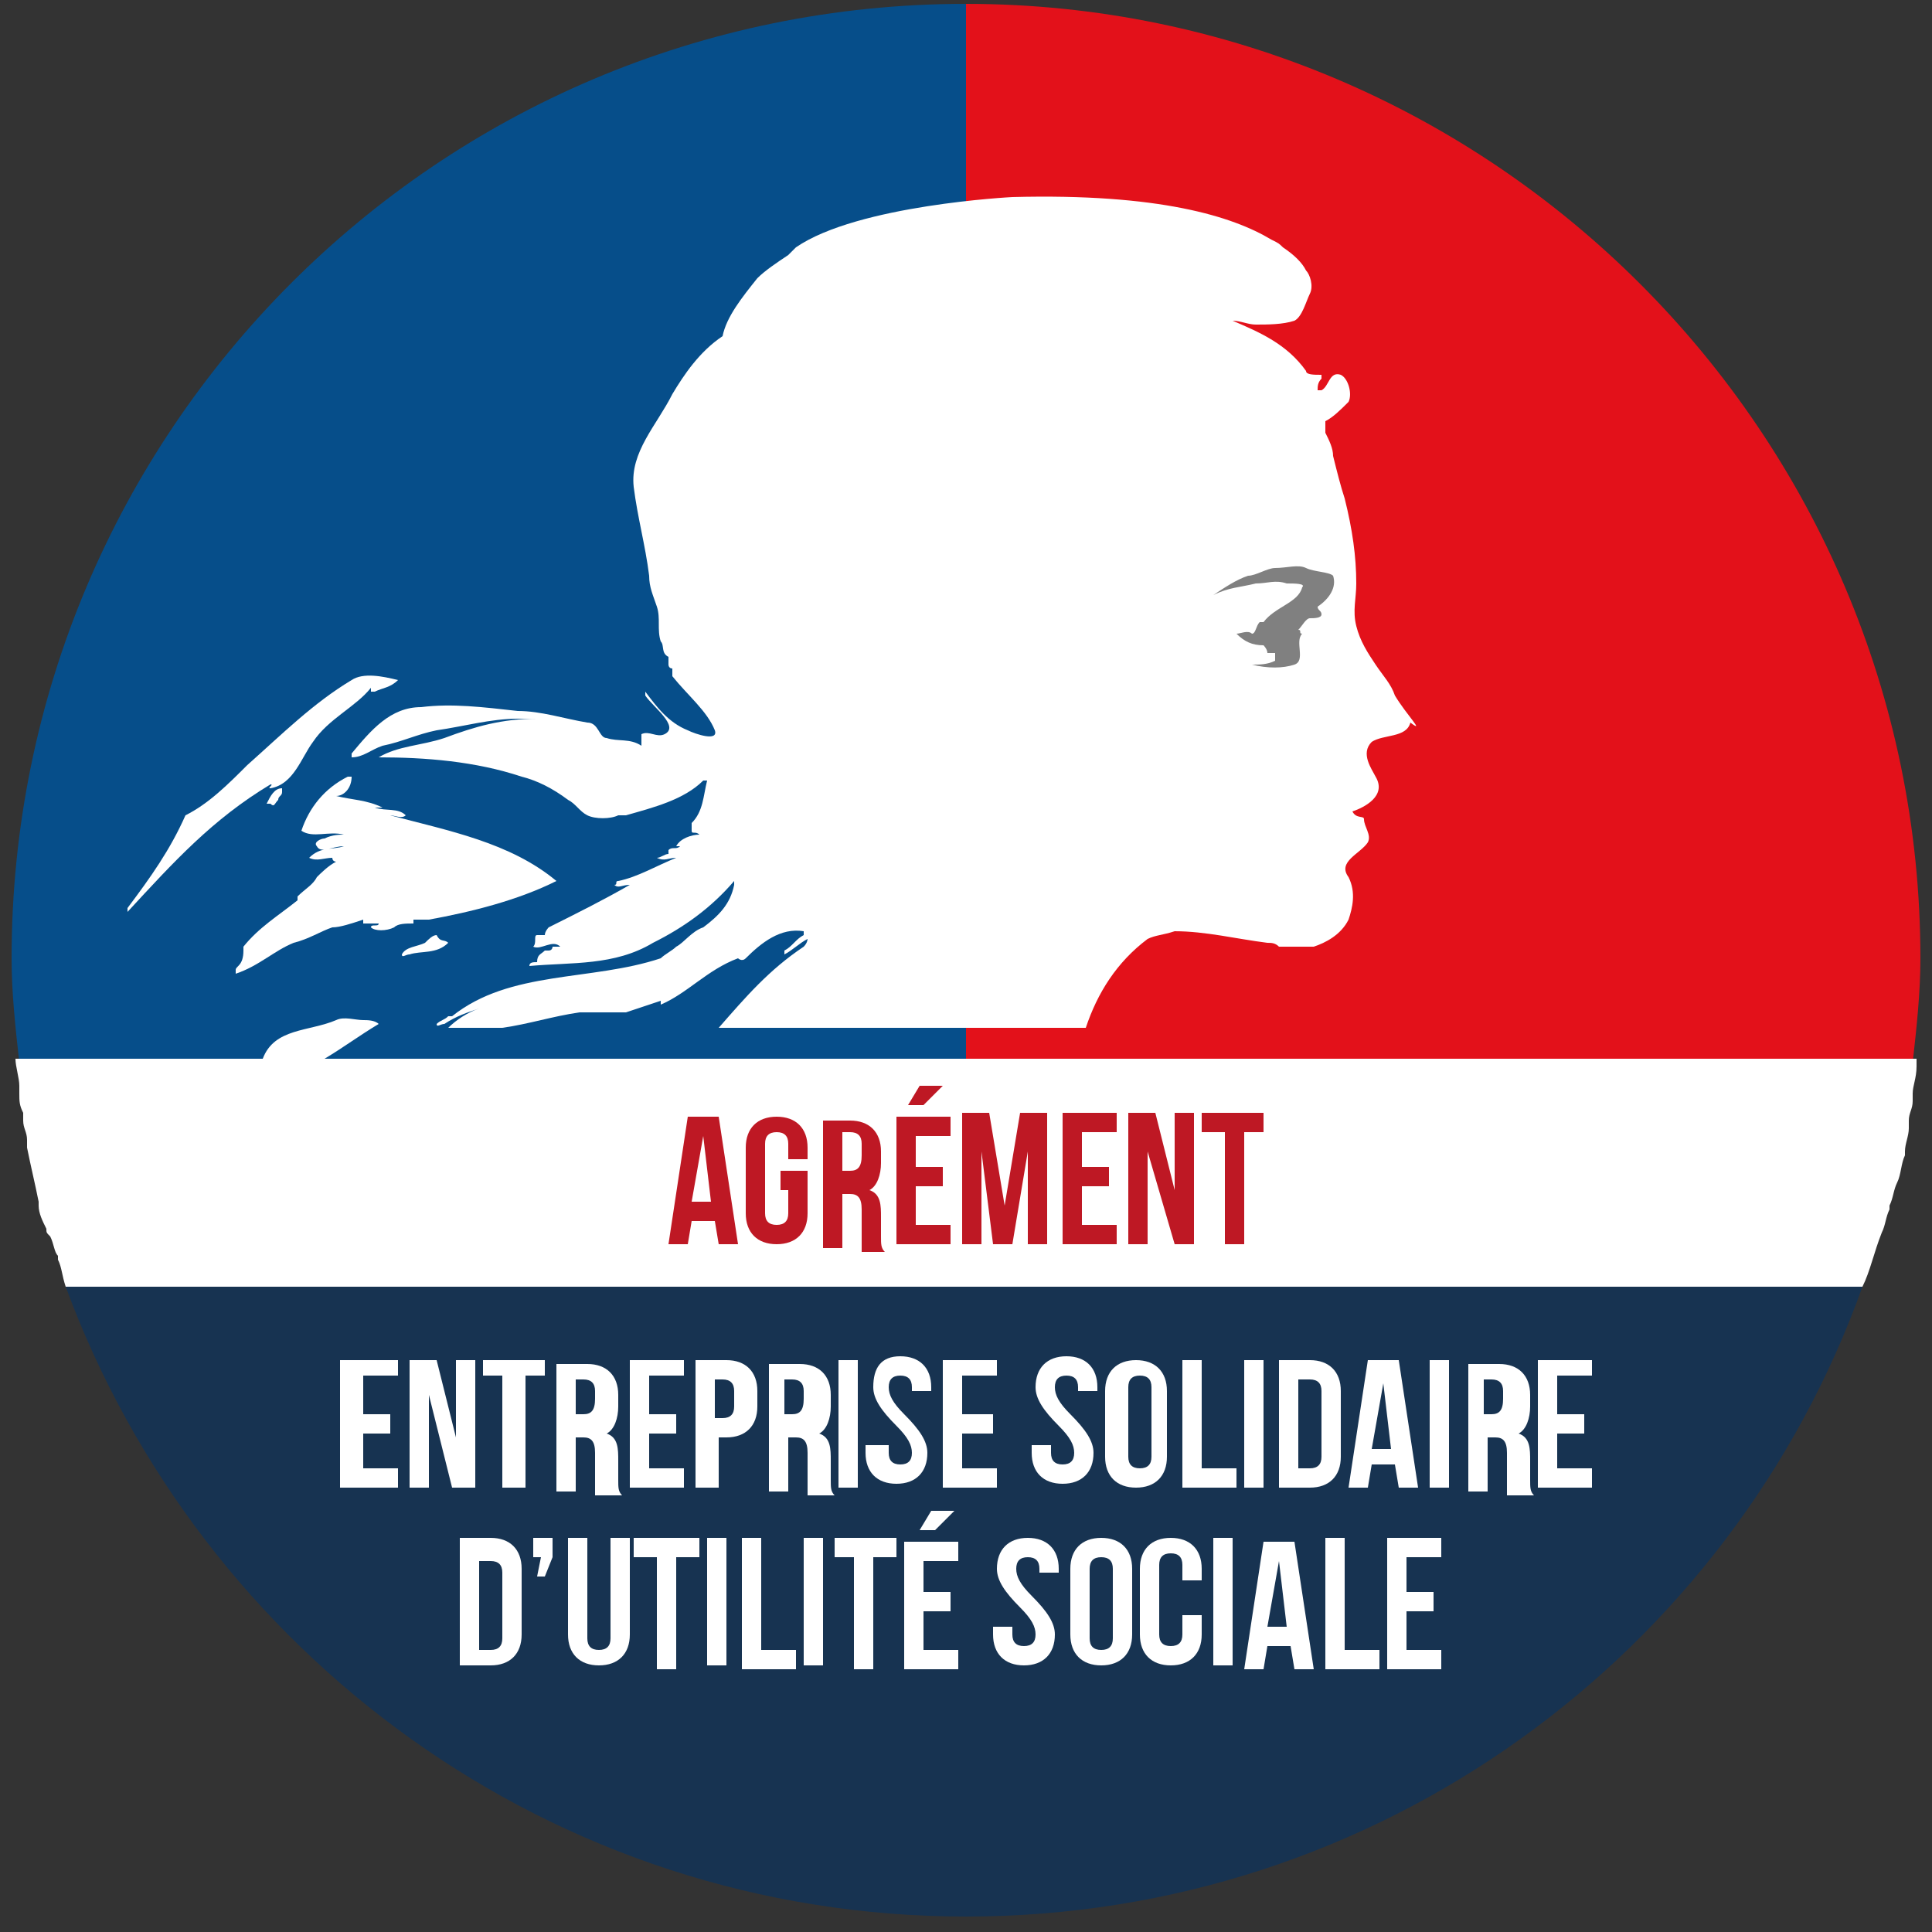 <?xml version="1.0" encoding="utf-8"?>
<!-- Generator: Adobe Illustrator 24.3.0, SVG Export Plug-In . SVG Version: 6.00 Build 0)  -->
<svg version="1.1" id="Calque_1" xmlns="http://www.w3.org/2000/svg" xmlns:xlink="http://www.w3.org/1999/xlink" x="0px" y="0px"
	 viewBox="0 0 50 50" style="enable-background:new 0 0 50 50;" xml:space="preserve">
<rect x="0" y="0" width="50" height="50" fill="#333333" stroke="none"/>
<style type="text/css">
	.st0{clip-path:url(#SVGID_2_);}
	.st1{clip-path:url(#SVGID_4_);fill:#173351;}
	.st2{clip-path:url(#SVGID_4_);fill:#064E8A;}
	.st3{clip-path:url(#SVGID_4_);fill:#E3111A;}
	.st4{clip-path:url(#SVGID_4_);fill:#FFFFFF;}
	.st5{clip-path:url(#SVGID_4_);fill:#BE1824;}
	.st6{clip-path:url(#SVGID_4_);fill:#808080;}
</style>
<g>
	<g>
		<defs>
			<rect id="SVGID_1_" x="-5.7" y="-4.9" width="59.9" height="59.9"/>
		</defs>
		<clipPath id="SVGID_2_">
			<use xlink:href="#SVGID_1_"  style="overflow:visible;"/>
		</clipPath>
		<g class="st0">
			<defs>
				<rect id="SVGID_3_" x="-5.7" y="-4.9" width="59.9" height="59.9"/>
			</defs>
			<clipPath id="SVGID_4_">
				<use xlink:href="#SVGID_3_"  style="overflow:visible;"/>
			</clipPath>
			<path class="st1" d="M1.7,33.3C5.2,42.8,14.3,49.6,25,49.6s19.8-6.8,23.2-16.3H1.7z"/>
			<path class="st2" d="M25,27.6V0.1C11.3,0.1,0.3,11.2,0.3,24.8c0,0.9,0.1,1.8,0.2,2.7H25z"/>
			<path class="st3" d="M25,27.6V0.1c13.6,0,24.7,11.1,24.7,24.7c0,0.9-0.1,1.8-0.2,2.7H25z"/>
			<path class="st4" d="M1.1,31.2c0,0,0-0.1,0-0.1C1.1,31.2,1.1,31.2,1.1,31.2"/>
			<path class="st4" d="M1.3,32c0-0.1,0-0.1-0.1-0.2C1.3,31.8,1.3,31.9,1.3,32"/>
			<polyline class="st4" points="1.7,33.3 1.7,33.3 1.7,33.3 1.7,33.3 			"/>
			<path class="st4" d="M1.5,32.6c0,0,0-0.1,0-0.1C1.5,32.5,1.5,32.6,1.5,32.6"/>
			<path class="st4" d="M48.2,33.3L48.2,33.3L48.2,33.3z"/>
			<path class="st4" d="M0.5,28.3c0-0.1,0-0.1,0-0.2C0.5,28.2,0.5,28.2,0.5,28.3"/>
			<path class="st4" d="M0.4,27.4L0.4,27.4L0.4,27.4z"/>
			<path class="st4" d="M48.7,31.9C48.7,31.9,48.6,31.9,48.7,31.9C48.6,31.9,48.7,31.9,48.7,31.9"/>
			<path class="st4" d="M0.6,29c0-0.1,0-0.1,0-0.2C0.6,28.9,0.6,28.9,0.6,29"/>
			<path class="st4" d="M0.7,29.7c0-0.1,0-0.1,0-0.2C0.7,29.6,0.7,29.7,0.7,29.7"/>
			<path class="st4" d="M49.4,28.3c0,0.1,0,0.1,0,0.2C49.4,28.4,49.4,28.3,49.4,28.3"/>
			<path class="st4" d="M48.9,31.2l0,0.1L48.9,31.2z"/>
			<path class="st4" d="M49,30.5C49,30.5,49,30.5,49,30.5C49,30.5,49,30.5,49,30.5"/>
			<path class="st4" d="M49.3,29c0,0.1,0,0.1,0,0.2C49.3,29.1,49.3,29,49.3,29"/>
			<path class="st4" d="M49.2,29.7C49.2,29.7,49.2,29.8,49.2,29.7C49.2,29.8,49.2,29.7,49.2,29.7"/>
			<path class="st4" d="M0.4,27.4L0.4,27.4c0,0.2,0.1,0.5,0.1,0.7c0,0.1,0,0.1,0,0.2c0,0.2,0,0.3,0.1,0.5c0,0.1,0,0.1,0,0.2
				c0,0.2,0.1,0.3,0.1,0.5c0,0.1,0,0.1,0,0.2c0.1,0.5,0.2,0.9,0.3,1.4c0,0,0,0.1,0,0.1c0,0.2,0.1,0.4,0.2,0.6c0,0.1,0,0.1,0.1,0.2
				c0.1,0.2,0.1,0.4,0.2,0.5c0,0,0,0.1,0,0.1c0.1,0.2,0.1,0.4,0.2,0.7c0,0,0,0,0,0h46.5v0c0.2-0.4,0.3-0.9,0.5-1.4c0,0,0,0,0,0
				c0.1-0.2,0.1-0.4,0.2-0.6l0-0.1c0.1-0.2,0.1-0.4,0.2-0.6c0,0,0,0,0,0c0.1-0.2,0.1-0.5,0.2-0.7c0,0,0-0.1,0-0.1
				c0-0.2,0.1-0.4,0.1-0.6c0-0.1,0-0.1,0-0.2c0-0.2,0.1-0.3,0.1-0.5c0-0.1,0-0.1,0-0.2c0-0.2,0.1-0.4,0.1-0.7c0-0.1,0-0.1,0-0.2H0.4
				z"/>
			<path class="st5" d="M19.1,32.2h-0.5l-0.1-0.6h-0.6l-0.1,0.6h-0.5l0.5-3.3h0.8L19.1,32.2z M17.9,31.1h0.5l-0.2-1.7h0L17.9,31.1z"
				/>
			<path class="st5" d="M20.2,30.3h0.7v1.1c0,0.5-0.3,0.8-0.8,0.8c-0.5,0-0.8-0.3-0.8-0.8v-1.7c0-0.5,0.3-0.8,0.8-0.8
				c0.5,0,0.8,0.3,0.8,0.8V30h-0.5v-0.4c0-0.2-0.1-0.3-0.3-0.3s-0.3,0.1-0.3,0.3v1.8c0,0.2,0.1,0.3,0.3,0.3s0.3-0.1,0.3-0.3v-0.6
				h-0.2V30.3z"/>
			<path class="st5" d="M22.3,32.2c0-0.1,0-0.1,0-0.4v-0.5c0-0.3-0.1-0.4-0.3-0.4h-0.2v1.4h-0.5v-3.3H22c0.5,0,0.8,0.3,0.8,0.8v0.3
				c0,0.3-0.1,0.6-0.3,0.7v0c0.3,0.1,0.3,0.4,0.3,0.7v0.5c0,0.2,0,0.3,0.1,0.4H22.3z M21.8,29.3v1H22c0.2,0,0.3-0.1,0.3-0.4v-0.3
				c0-0.2-0.1-0.3-0.3-0.3H21.8z"/>
			<path class="st5" d="M23.7,30.2h0.7v0.5h-0.7v1h0.9v0.5h-1.4v-3.3h1.4v0.5h-0.9V30.2z M24.4,28.1l-0.5,0.5h-0.4l0.3-0.5H24.4z"/>
			<polygon class="st5" points="26,31.2 26,31.2 26.4,28.8 27.1,28.8 27.1,32.2 26.6,32.2 26.6,29.8 26.6,29.8 26.2,32.2 25.7,32.2 
				25.4,29.8 25.4,29.8 25.4,32.2 24.9,32.2 24.9,28.8 25.6,28.8 			"/>
			<polygon class="st5" points="28,30.2 28.7,30.2 28.7,30.7 28,30.7 28,31.7 28.9,31.7 28.9,32.2 27.5,32.2 27.5,28.8 28.9,28.8 
				28.9,29.3 28,29.3 			"/>
			<polygon class="st5" points="29.7,29.8 29.7,29.8 29.7,32.2 29.2,32.2 29.2,28.8 29.9,28.8 30.4,30.8 30.4,30.8 30.4,28.8 
				30.9,28.8 30.9,32.2 30.4,32.2 			"/>
			<polygon class="st5" points="31.1,28.8 32.7,28.8 32.7,29.3 32.2,29.3 32.2,32.2 31.7,32.2 31.7,29.3 31.1,29.3 			"/>
			<polygon class="st4" points="9.4,36.6 10.1,36.6 10.1,37.1 9.4,37.1 9.4,38 10.3,38 10.3,38.5 8.8,38.5 8.8,35.2 10.3,35.2 
				10.3,35.6 9.4,35.6 			"/>
			<polygon class="st4" points="11.1,36.1 11.1,36.1 11.1,38.5 10.6,38.5 10.6,35.2 11.3,35.2 11.8,37.2 11.8,37.2 11.8,35.2 
				12.3,35.2 12.3,38.5 11.7,38.5 			"/>
			<polygon class="st4" points="12.5,35.2 14.1,35.2 14.1,35.6 13.6,35.6 13.6,38.5 13,38.5 13,35.6 12.5,35.6 			"/>
			<path class="st4" d="M15.4,38.5c0-0.1,0-0.1,0-0.4v-0.5c0-0.3-0.1-0.4-0.3-0.4h-0.2v1.4h-0.5v-3.3h0.8c0.5,0,0.8,0.3,0.8,0.8v0.3
				c0,0.3-0.1,0.6-0.3,0.7v0c0.3,0.1,0.3,0.4,0.3,0.7v0.5c0,0.2,0,0.3,0.1,0.4H15.4z M14.9,35.6v1h0.2c0.2,0,0.3-0.1,0.3-0.4V36
				c0-0.2-0.1-0.3-0.3-0.3H14.9z"/>
			<polygon class="st4" points="16.8,36.6 17.5,36.6 17.5,37.1 16.8,37.1 16.8,38 17.7,38 17.7,38.5 16.3,38.5 16.3,35.2 17.7,35.2 
				17.7,35.6 16.8,35.6 			"/>
			<path class="st4" d="M19.6,36v0.4c0,0.5-0.3,0.8-0.8,0.8h-0.2v1.3H18v-3.3h0.8C19.3,35.2,19.6,35.5,19.6,36 M18.5,35.6v1.1h0.2
				c0.2,0,0.3-0.1,0.3-0.3V36c0-0.2-0.1-0.3-0.3-0.3H18.5z"/>
			<path class="st4" d="M20.9,38.5c0-0.1,0-0.1,0-0.4v-0.5c0-0.3-0.1-0.4-0.3-0.4h-0.2v1.4h-0.5v-3.3h0.8c0.5,0,0.8,0.3,0.8,0.8v0.3
				c0,0.3-0.1,0.6-0.3,0.7v0c0.3,0.1,0.3,0.4,0.3,0.7v0.5c0,0.2,0,0.3,0.1,0.4H20.9z M20.3,35.6v1h0.2c0.2,0,0.3-0.1,0.3-0.4V36
				c0-0.2-0.1-0.3-0.3-0.3H20.3z"/>
			<rect x="21.7" y="35.2" class="st4" width="0.5" height="3.3"/>
			<path class="st4" d="M23.3,35.1c0.5,0,0.8,0.3,0.8,0.8v0.1h-0.5v-0.1c0-0.2-0.1-0.3-0.3-0.3c-0.2,0-0.3,0.1-0.3,0.3
				c0,0.2,0.1,0.4,0.4,0.7c0.4,0.4,0.6,0.7,0.6,1c0,0.5-0.3,0.8-0.8,0.8c-0.5,0-0.8-0.3-0.8-0.8v-0.2H23v0.2c0,0.2,0.1,0.3,0.3,0.3
				s0.3-0.1,0.3-0.3c0-0.2-0.1-0.4-0.4-0.7c-0.4-0.4-0.6-0.7-0.6-1C22.6,35.4,22.8,35.1,23.3,35.1"/>
			<polygon class="st4" points="24.9,36.6 25.7,36.6 25.7,37.1 24.9,37.1 24.9,38 25.8,38 25.8,38.5 24.4,38.5 24.4,35.2 25.8,35.2 
				25.8,35.6 24.9,35.6 			"/>
			<path class="st4" d="M27.6,35.1c0.5,0,0.8,0.3,0.8,0.8v0.1h-0.5v-0.1c0-0.2-0.1-0.3-0.3-0.3c-0.2,0-0.3,0.1-0.3,0.3
				c0,0.2,0.1,0.4,0.4,0.7c0.4,0.4,0.6,0.7,0.6,1c0,0.5-0.3,0.8-0.8,0.8s-0.8-0.3-0.8-0.8v-0.2h0.5v0.2c0,0.2,0.1,0.3,0.3,0.3
				c0.2,0,0.3-0.1,0.3-0.3c0-0.2-0.1-0.4-0.4-0.7c-0.4-0.4-0.6-0.7-0.6-1C26.8,35.4,27.1,35.1,27.6,35.1"/>
			<path class="st4" d="M28.6,36c0-0.5,0.3-0.8,0.8-0.8s0.8,0.3,0.8,0.8v1.7c0,0.5-0.3,0.8-0.8,0.8s-0.8-0.3-0.8-0.8V36z M29.2,37.7
				c0,0.2,0.1,0.3,0.3,0.3c0.2,0,0.3-0.1,0.3-0.3v-1.8c0-0.2-0.1-0.3-0.3-0.3c-0.2,0-0.3,0.1-0.3,0.3V37.7z"/>
			<polygon class="st4" points="30.6,35.2 31.1,35.2 31.1,38 32,38 32,38.5 30.6,38.5 			"/>
			<rect x="32.2" y="35.2" class="st4" width="0.5" height="3.3"/>
			<path class="st4" d="M33.1,35.2h0.8c0.5,0,0.8,0.3,0.8,0.8v1.7c0,0.5-0.3,0.8-0.8,0.8h-0.8V35.2z M33.6,35.6V38h0.3
				c0.2,0,0.3-0.1,0.3-0.3V36c0-0.2-0.1-0.3-0.3-0.3H33.6z"/>
			<path class="st4" d="M36.7,38.5h-0.5l-0.1-0.6h-0.6l-0.1,0.6h-0.5l0.5-3.3h0.8L36.7,38.5z M35.5,37.5H36l-0.2-1.7h0L35.5,37.5z"
				/>
			<rect x="37" y="35.2" class="st4" width="0.5" height="3.3"/>
			<path class="st4" d="M39,38.5c0-0.1,0-0.1,0-0.4v-0.5c0-0.3-0.1-0.4-0.3-0.4h-0.2v1.4h-0.5v-3.3h0.8c0.5,0,0.8,0.3,0.8,0.8v0.3
				c0,0.3-0.1,0.6-0.3,0.7v0c0.3,0.1,0.3,0.4,0.3,0.7v0.5c0,0.2,0,0.3,0.1,0.4H39z M38.4,35.6v1h0.2c0.2,0,0.3-0.1,0.3-0.4V36
				c0-0.2-0.1-0.3-0.3-0.3H38.4z"/>
			<polygon class="st4" points="40.3,36.6 41,36.6 41,37.1 40.3,37.1 40.3,38 41.2,38 41.2,38.5 39.8,38.5 39.8,35.2 41.2,35.2 
				41.2,35.6 40.3,35.6 			"/>
			<path class="st4" d="M11.9,39.8h0.8c0.5,0,0.8,0.3,0.8,0.8v1.7c0,0.5-0.3,0.8-0.8,0.8h-0.8V39.8z M12.4,40.3v2.4h0.3
				c0.2,0,0.3-0.1,0.3-0.3v-1.7c0-0.2-0.1-0.3-0.3-0.3H12.4z"/>
			<polygon class="st4" points="13.8,40.3 13.8,39.8 14.3,39.8 14.3,40.3 14.1,40.8 13.9,40.8 14,40.3 			"/>
			<path class="st4" d="M15.2,39.8v2.6c0,0.2,0.1,0.3,0.3,0.3c0.2,0,0.3-0.1,0.3-0.3v-2.6h0.5v2.5c0,0.5-0.3,0.8-0.8,0.8
				c-0.5,0-0.8-0.3-0.8-0.8v-2.5H15.2z"/>
			<polygon class="st4" points="16.4,39.8 18.1,39.8 18.1,40.3 17.5,40.3 17.5,43.2 17,43.2 17,40.3 16.4,40.3 			"/>
			<rect x="18.3" y="39.8" class="st4" width="0.5" height="3.3"/>
			<polygon class="st4" points="19.2,39.8 19.7,39.8 19.7,42.7 20.6,42.7 20.6,43.2 19.2,43.2 			"/>
			<rect x="20.8" y="39.8" class="st4" width="0.5" height="3.3"/>
			<polygon class="st4" points="21.6,39.8 23.2,39.8 23.2,40.3 22.6,40.3 22.6,43.2 22.1,43.2 22.1,40.3 21.6,40.3 			"/>
			<path class="st4" d="M23.9,41.2h0.7v0.5h-0.7v1h0.9v0.5h-1.4v-3.3h1.4v0.5h-0.9V41.2z M24.7,39.1l-0.5,0.5h-0.4l0.3-0.5H24.7z"/>
			<path class="st4" d="M26.6,39.8c0.5,0,0.8,0.3,0.8,0.8v0.1h-0.5v-0.1c0-0.2-0.1-0.3-0.3-0.3s-0.3,0.1-0.3,0.3
				c0,0.2,0.1,0.4,0.4,0.7c0.4,0.4,0.6,0.7,0.6,1c0,0.5-0.3,0.8-0.8,0.8s-0.8-0.3-0.8-0.8v-0.2h0.5v0.2c0,0.2,0.1,0.3,0.3,0.3
				c0.2,0,0.3-0.1,0.3-0.3c0-0.2-0.1-0.4-0.4-0.7c-0.4-0.4-0.6-0.7-0.6-1C25.8,40.1,26.1,39.8,26.6,39.8"/>
			<path class="st4" d="M27.7,40.6c0-0.5,0.3-0.8,0.8-0.8c0.5,0,0.8,0.3,0.8,0.8v1.7c0,0.5-0.3,0.8-0.8,0.8c-0.5,0-0.8-0.3-0.8-0.8
				V40.6z M28.2,42.4c0,0.2,0.1,0.3,0.3,0.3c0.2,0,0.3-0.1,0.3-0.3v-1.8c0-0.2-0.1-0.3-0.3-0.3c-0.2,0-0.3,0.1-0.3,0.3V42.4z"/>
			<path class="st4" d="M31.1,41.9v0.4c0,0.5-0.3,0.8-0.8,0.8c-0.5,0-0.8-0.3-0.8-0.8v-1.7c0-0.5,0.3-0.8,0.8-0.8
				c0.5,0,0.8,0.3,0.8,0.8v0.3h-0.5v-0.4c0-0.2-0.1-0.3-0.3-0.3c-0.2,0-0.3,0.1-0.3,0.3v1.8c0,0.2,0.1,0.3,0.3,0.3
				c0.2,0,0.3-0.1,0.3-0.3v-0.5H31.1z"/>
			<rect x="31.4" y="39.8" class="st4" width="0.5" height="3.3"/>
			<path class="st4" d="M34,43.2h-0.5l-0.1-0.6h-0.6l-0.1,0.6h-0.5l0.5-3.3h0.8L34,43.2z M32.8,42.1h0.5l-0.2-1.7h0L32.8,42.1z"/>
			<polygon class="st4" points="34.3,39.8 34.8,39.8 34.8,42.7 35.7,42.7 35.7,43.2 34.3,43.2 			"/>
			<polygon class="st4" points="36.4,41.2 37.1,41.2 37.1,41.7 36.4,41.7 36.4,42.7 37.3,42.7 37.3,43.2 35.9,43.2 35.9,39.8 
				37.3,39.8 37.3,40.3 36.4,40.3 			"/>
			<path class="st4" d="M36.1,18c-0.1-0.3-0.3-0.5-0.5-0.8c-0.2-0.3-0.4-0.6-0.5-1c-0.1-0.4,0-0.7,0-1.1c0-0.7-0.1-1.4-0.3-2.2
				c-0.1-0.3-0.2-0.7-0.3-1.1c0-0.2-0.1-0.4-0.2-0.6c0-0.1,0-0.2,0-0.3c0.2-0.1,0.4-0.3,0.6-0.5c0.1-0.2,0-0.6-0.2-0.7
				c-0.3-0.1-0.3,0.3-0.5,0.4h-0.1c0-0.1,0-0.2,0.1-0.3c0,0,0-0.1,0-0.1c-0.2,0-0.4,0-0.4-0.1c-0.5-0.7-1.2-1-1.9-1.3
				c0.2,0,0.4,0.1,0.6,0.1c0.3,0,0.7,0,1-0.1c0.2-0.1,0.3-0.5,0.4-0.7c0.1-0.2,0-0.5-0.1-0.6c-0.1-0.2-0.3-0.4-0.6-0.6
				c-0.1-0.1-0.1-0.1-0.3-0.2c0,0,0,0,0,0h0h0c-1-0.6-2.9-1.2-6.7-1.1c0,0-4,0.2-5.6,1.3c0,0-0.1,0.1-0.2,0.2
				c-0.3,0.2-0.6,0.4-0.8,0.6c-0.4,0.5-0.8,1-0.9,1.5c-0.6,0.4-1,1-1.3,1.5c-0.4,0.8-1.1,1.5-1,2.4c0.1,0.8,0.3,1.5,0.4,2.3
				c0,0.3,0.1,0.5,0.2,0.8c0.1,0.3,0,0.6,0.1,0.9c0.1,0.1,0,0.3,0.2,0.4v0.2c0,0,0,0.1,0.1,0.1v0.2c0.4,0.5,0.9,0.9,1.1,1.4
				c0.1,0.3-0.5,0.1-0.7,0c-0.5-0.2-0.8-0.6-1.1-1c0,0,0,0,0,0.1c0.2,0.3,0.9,0.8,0.5,1c-0.2,0.1-0.4-0.1-0.6,0c0,0.1,0,0.2,0,0.3
				c-0.3-0.2-0.6-0.1-0.9-0.2c-0.2,0-0.2-0.4-0.5-0.4c-0.6-0.1-1.2-0.3-1.8-0.3c-0.9-0.1-1.7-0.2-2.5-0.1c-0.8,0-1.3,0.6-1.8,1.2
				v0.1c0.3,0,0.5-0.2,0.8-0.3c0.5-0.1,0.9-0.3,1.4-0.4c0.7-0.1,1.4-0.3,2.1-0.3c0.1,0,0.3,0,0.5,0c-0.9,0-1.6,0.2-2.4,0.5
				c-0.6,0.2-1.2,0.2-1.7,0.5c1.2,0,2.5,0.1,3.7,0.5c0.4,0.1,0.8,0.3,1.2,0.6c0.2,0.1,0.3,0.3,0.5,0.4c0.2,0.1,0.6,0.1,0.8,0h0.2
				c0.7-0.2,1.5-0.4,2-0.9c0,0,0,0,0.1,0c-0.1,0.4-0.1,0.8-0.4,1.1c0,0,0,0.1,0,0.2h0.1c0,0-0.1,0-0.1,0c0,0.1,0.1,0,0.2,0.1
				c-0.2,0-0.5,0.1-0.6,0.3c0,0,0.1,0,0.1,0c-0.1,0.1-0.2,0-0.3,0.1c0,0,0,0,0.1,0c0,0-0.1,0-0.1,0v0.1c-0.1,0-0.2,0.1-0.3,0.1
				c0.2,0.1,0.3,0,0.5,0c-0.5,0.2-1,0.5-1.5,0.6c-0.1,0,0,0.1-0.1,0.1c0.1,0.1,0.2,0,0.4,0c-0.7,0.4-1.3,0.7-2.1,1.1
				c0,0-0.1,0.1-0.1,0.2h-0.2c-0.1,0,0,0.2-0.1,0.3c0.2,0.1,0.5-0.2,0.7,0c0,0-0.1,0-0.2,0c0,0,0,0.1-0.1,0.1h-0.1
				c-0.1,0.1-0.2,0.1-0.2,0.3c-0.1,0-0.2,0-0.2,0.1c1.1-0.1,2.2,0,3.2-0.6c0.8-0.4,1.5-0.9,2.1-1.6c0,0,0,0,0,0.1
				c-0.1,0.5-0.4,0.8-0.8,1.1c-0.3,0.1-0.5,0.4-0.7,0.5c-0.1,0.1-0.3,0.2-0.4,0.3c-1.8,0.6-3.9,0.3-5.4,1.5c0,0,0,0-0.1,0
				c-0.1,0.1-0.2,0.1-0.3,0.2c0,0.1,0.1,0,0.2,0c0.3-0.2,0.6-0.3,0.9-0.4c-0.3,0.1-0.6,0.3-0.8,0.5H13c0.7-0.1,1.3-0.3,2-0.4
				c0.4,0,0.8,0,1.2,0c0.3-0.1,0.6-0.2,0.9-0.3v0.1c0.7-0.3,1.2-0.9,2-1.2c0,0,0.1,0.1,0.2,0c0.4-0.4,0.9-0.8,1.5-0.7
				c0,0,0,0.1,0,0.1c0,0,0,0,0,0c0,0,0,0,0.1,0c0,0,0,0-0.1,0c-0.2,0.1-0.3,0.3-0.5,0.4c0,0,0,0.1,0,0.1c0.2-0.1,0.4-0.3,0.6-0.4
				c0,0,0,0.1-0.1,0.2c-0.9,0.6-1.5,1.3-2.2,2.1h9.5c0.3-0.9,0.8-1.7,1.6-2.3c0.2-0.1,0.4-0.1,0.7-0.2c0.8,0,1.6,0.2,2.4,0.3
				c0.1,0,0.2,0,0.3,0.1c0.3,0,0.6,0,0.9,0c0.3-0.1,0.7-0.3,0.9-0.7c0.1-0.3,0.2-0.7,0-1.1c-0.3-0.4,0.3-0.6,0.5-0.9
				c0.1-0.2-0.1-0.4-0.1-0.6c0-0.1-0.2,0-0.3-0.2c0.3-0.1,0.9-0.4,0.6-0.9c-0.1-0.2-0.4-0.6-0.1-0.9c0.3-0.2,0.9-0.1,1-0.5
				C36.9,19,36.4,18.5,36.1,18"/>
			<path class="st4" d="M8.4,27.4c0.5-0.3,0.9-0.6,1.4-0.9c-0.1-0.1-0.3-0.1-0.4-0.1c-0.2,0-0.5-0.1-0.7,0c-0.7,0.3-1.6,0.2-1.9,1"
				/>
			<path class="st4" d="M8.4,21.7c-0.1,0-0.3,0.1-0.2,0.2c0.1,0.2,0.4,0,0.7,0c-0.3,0.1-0.6,0-0.9,0.3c0.2,0.1,0.4,0,0.6,0
				c0,0.1,0.1,0.1,0.1,0.1c-0.2,0.1-0.4,0.3-0.5,0.4c-0.1,0.2-0.3,0.3-0.5,0.5v0.1c-0.5,0.4-1,0.7-1.4,1.2c0,0,0,0,0,0.1
				C6.3,25,6.1,25,6.1,25.1c0,0,0,0.1,0,0.1c0.6-0.2,1-0.6,1.5-0.8c0.4-0.1,0.7-0.3,1-0.4c0.2,0,0.5-0.1,0.8-0.2c0,0,0,0.1,0,0.1
				h0.4c0,0.1-0.2,0-0.2,0.1c0.1,0.1,0.4,0.1,0.6,0c0.1-0.1,0.3-0.1,0.5-0.1c0,0,0-0.1,0-0.1c0.1,0,0.2,0,0.4,0
				c1.1-0.2,2.3-0.5,3.3-1c-1.2-1-2.8-1.3-4.3-1.7c0.1,0,0.3,0.1,0.4,0c-0.2-0.2-0.5-0.1-0.8-0.2c0,0,0.1,0,0.2,0
				c-0.4-0.2-0.8-0.2-1.2-0.3c0.2,0,0.4-0.2,0.4-0.5c0,0-0.1,0-0.1,0c-0.6,0.3-1,0.8-1.2,1.4c0.3,0.2,0.7,0,1.1,0.1
				C8.8,21.6,8.6,21.6,8.4,21.7"/>
			<path class="st4" d="M6.4,19.8c-0.5,0.5-1,1-1.6,1.3c-0.4,0.9-0.9,1.6-1.5,2.4c0,0,0,0.1,0,0.1c1.2-1.3,2.2-2.4,3.7-3.3
				c0.1,0-0.1,0.1,0,0.1c0.6-0.1,0.8-0.8,1.1-1.2c0.4-0.6,1.1-0.9,1.5-1.4c0,0,0,0.1,0,0.1c0,0,0.1,0,0.1,0c0.2-0.1,0.4-0.1,0.6-0.3
				c-0.4-0.1-0.9-0.2-1.2,0C8.1,18.2,7.3,19,6.4,19.8"/>
			<path class="st4" d="M7.2,20.7c0-0.1,0.1-0.1,0.1-0.2c0,0,0-0.1,0-0.1c-0.2,0-0.3,0.2-0.4,0.4c0,0,0,0,0.1,0
				C7.1,20.9,7.1,20.8,7.2,20.7"/>
			<path class="st4" d="M11,24.4c-0.2,0.1-0.5,0.1-0.6,0.3c0,0.1,0.1,0,0.2,0c0.3-0.1,0.7,0,1-0.3c-0.1-0.1-0.2,0-0.3-0.2
				C11.2,24.2,11.1,24.3,11,24.4"/>
			<path class="st6" d="M33.3,15.1c-0.3-0.1-0.5,0-0.8,0c-0.4,0.1-0.7,0.1-1.1,0.3c0.3-0.2,0.6-0.4,0.9-0.5c0.2,0,0.5-0.2,0.7-0.2
				c0.3,0,0.6-0.1,0.8,0c0.2,0.1,0.6,0.1,0.7,0.2c0.1,0.3-0.1,0.6-0.4,0.8c0,0.1,0.1,0.1,0.1,0.2c0,0.1-0.2,0.1-0.3,0.1
				c-0.1,0-0.2,0.2-0.3,0.3c0.1,0,0,0.1,0.1,0.1c-0.2,0.2,0.1,0.7-0.2,0.8c-0.3,0.1-0.7,0.1-1.1,0c0.2,0,0.4,0,0.6-0.1v-0.2
				c0,0,0,0-0.1,0c0,0-0.1,0-0.1,0c0-0.1-0.1-0.2-0.1-0.2c-0.3,0-0.5-0.1-0.7-0.3c0.1,0,0.3-0.1,0.4,0c0.1,0,0.1-0.2,0.2-0.3h0.1
				c0.3-0.4,0.9-0.5,1-0.9C33.8,15.1,33.5,15.1,33.3,15.1"/>
		</g>
	</g>
</g>
</svg>
